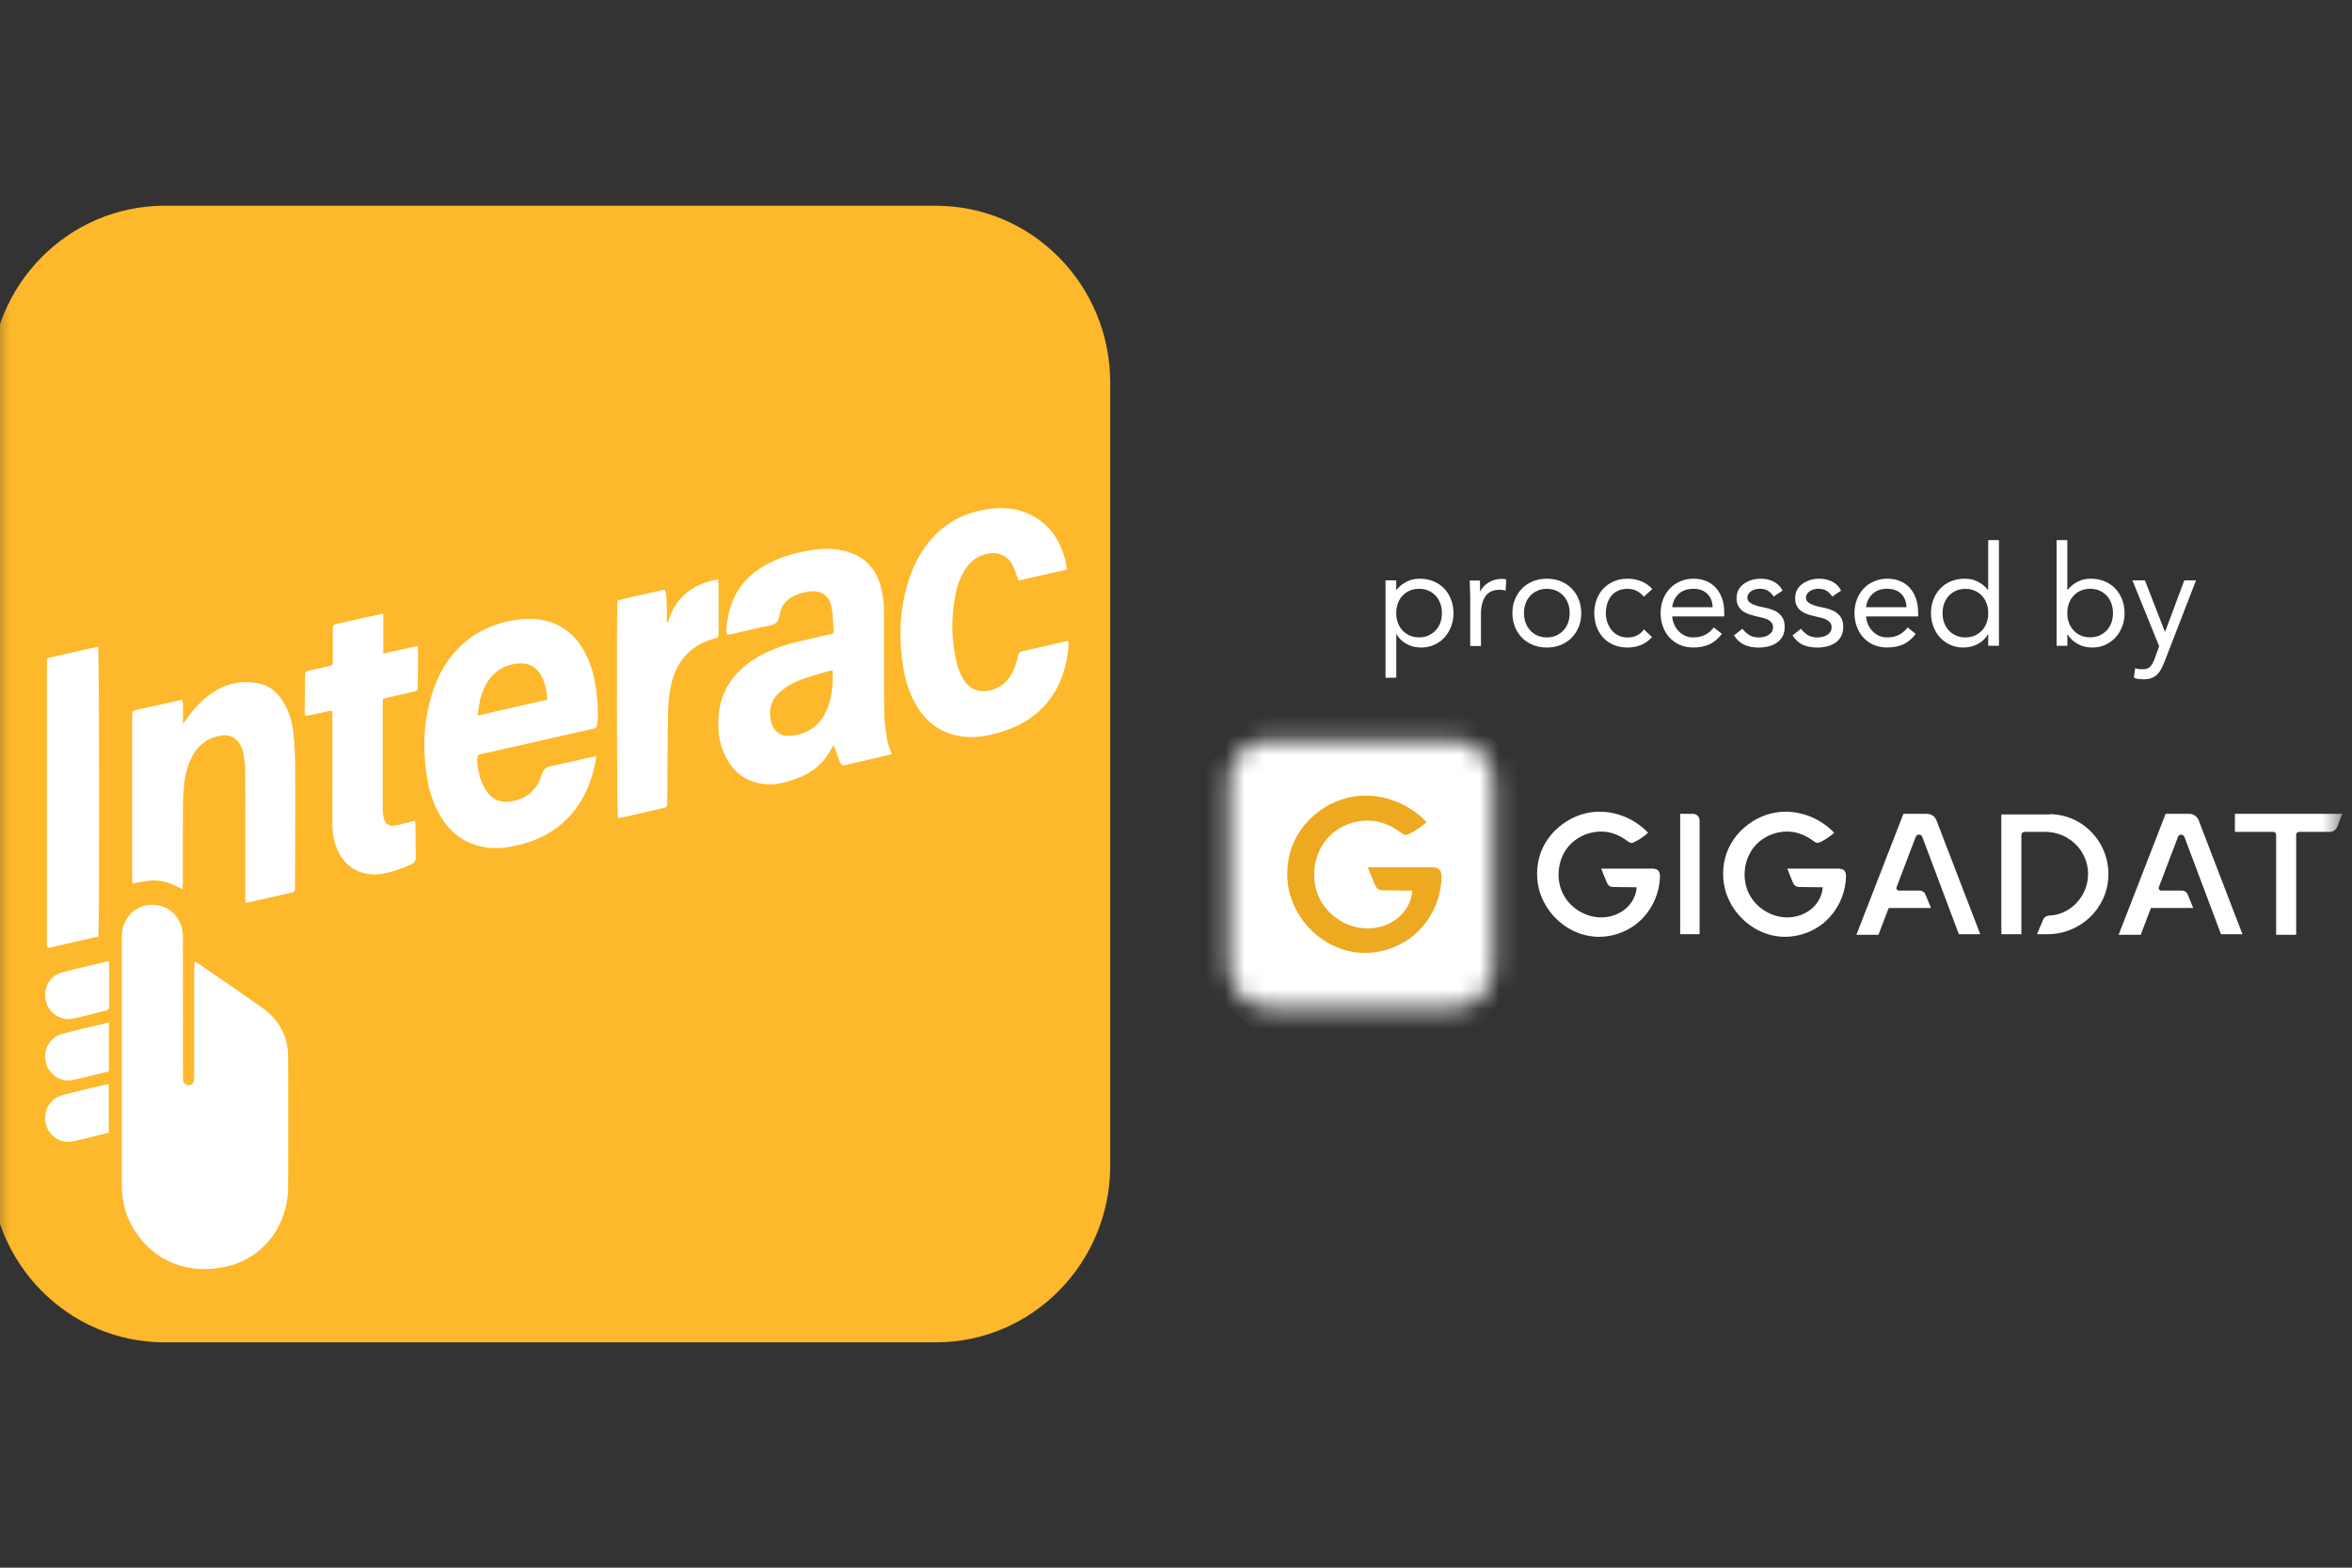 <svg width="120" height="80" viewBox="0 0 120 80" fill="none" xmlns="http://www.w3.org/2000/svg">
<rect x="0" y="0" width="120" height="80" fill="#333333" stroke="none"/>
<g clip-path="url(#clip0_2062_10967)">
<mask id="mask0_2062_10967" style="mask-type:luminance" maskUnits="userSpaceOnUse" x="-1" y="-1" width="121" height="81">
<path d="M119.5 -0.5H-0.5V79.5H119.5V-0.5Z" fill="white"/>
</mask>
<g mask="url(#mask0_2062_10967)">
<path d="M47.751 10.5H8.393C3.481 10.5 -0.5 14.542 -0.5 19.529V59.471C-0.5 64.458 3.481 68.5 8.393 68.5H47.751C52.663 68.5 56.644 64.458 56.644 59.471V19.529C56.644 14.542 52.663 10.5 47.751 10.5Z" fill="#FDB82B"/>
<path d="M9.936 49.065C10.046 49.13 10.118 49.17 10.186 49.217C11.262 49.959 12.344 50.69 13.407 51.447C14.25 52.049 14.695 52.889 14.7 53.941C14.706 56.144 14.704 58.348 14.7 60.55C14.7 62.574 13.4 64.256 11.453 64.655C9.627 65.03 7.899 64.424 6.852 62.77C6.444 62.123 6.244 61.406 6.218 60.639C6.213 60.534 6.215 60.429 6.215 60.325C6.215 56.208 6.215 52.089 6.215 47.973C6.215 47.913 6.215 47.85 6.215 47.79C6.204 46.965 6.804 46.179 7.767 46.172C8.643 46.165 9.293 46.845 9.332 47.728C9.337 47.824 9.332 47.919 9.332 48.015C9.332 50.297 9.335 52.578 9.337 54.86C9.337 54.956 9.332 55.054 9.346 55.147C9.368 55.29 9.48 55.375 9.618 55.377C9.767 55.377 9.861 55.308 9.888 55.152C9.905 55.049 9.905 54.942 9.905 54.837C9.905 53.045 9.905 51.254 9.905 49.462C9.905 49.343 9.921 49.225 9.932 49.063L9.936 49.065Z" fill="white"/>
<path d="M45.496 38.491C45.09 38.587 44.706 38.678 44.322 38.767C43.944 38.854 43.569 38.941 43.191 39.026C42.959 39.079 42.932 39.07 42.84 38.845C42.75 38.629 42.676 38.404 42.594 38.183C42.577 38.136 42.559 38.092 42.529 38.018C42.487 38.087 42.456 38.13 42.434 38.174C42.048 38.948 41.433 39.447 40.639 39.734C40.182 39.899 39.714 40.033 39.231 40.024C38.279 40.006 37.548 39.569 37.078 38.722C36.678 38.003 36.589 37.218 36.674 36.411C36.795 35.27 37.381 34.407 38.296 33.761C38.999 33.266 39.787 32.97 40.612 32.769C41.146 32.64 41.683 32.522 42.219 32.399C42.318 32.377 42.417 32.346 42.509 32.321C42.522 32.281 42.535 32.255 42.535 32.232C42.504 31.824 42.502 31.41 42.43 31.009C42.316 30.387 41.905 30.104 41.286 30.184C41.075 30.211 40.862 30.269 40.663 30.342C40.173 30.523 39.844 30.875 39.772 31.403C39.723 31.751 39.561 31.873 39.236 31.931C38.595 32.05 37.963 32.217 37.326 32.361C37.254 32.377 37.175 32.377 37.091 32.386C37.023 32.09 37.089 31.815 37.135 31.546C37.344 30.32 37.998 29.413 39.076 28.824C39.897 28.376 40.777 28.138 41.703 28.035C42.182 27.982 42.651 28.004 43.11 28.12C44.151 28.383 44.763 29.083 44.989 30.128C45.068 30.491 45.099 30.873 45.101 31.245C45.112 32.95 45.095 34.655 45.114 36.358C45.119 36.844 45.198 37.332 45.275 37.813C45.31 38.032 45.417 38.237 45.503 38.486L45.496 38.491ZM42.487 34.231C42.406 34.231 42.359 34.22 42.322 34.231C41.852 34.372 41.378 34.501 40.917 34.664C40.542 34.795 40.195 34.994 39.879 35.241C39.396 35.618 39.207 36.11 39.313 36.719C39.394 37.189 39.723 37.581 40.272 37.548C41.148 37.494 41.789 37.084 42.162 36.271C42.382 35.796 42.452 35.286 42.483 34.769C42.493 34.597 42.483 34.423 42.483 34.227L42.487 34.231Z" fill="white"/>
<path d="M30.424 38.601C30.402 38.746 30.391 38.846 30.369 38.946C30.143 40.029 29.715 41.004 28.927 41.792C28.227 42.495 27.375 42.905 26.427 43.132C25.766 43.29 25.101 43.344 24.436 43.172C23.582 42.954 22.948 42.432 22.489 41.679C22.113 41.059 21.896 40.379 21.782 39.668C21.556 38.251 21.604 36.847 22.023 35.469C22.326 34.475 22.816 33.593 23.584 32.888C24.306 32.224 25.163 31.845 26.113 31.667C26.71 31.556 27.307 31.533 27.902 31.692C28.859 31.946 29.5 32.576 29.926 33.461C30.181 33.992 30.328 34.558 30.409 35.139C30.49 35.719 30.541 36.303 30.479 36.889C30.453 37.136 30.459 37.141 30.218 37.197C28.986 37.477 27.755 37.758 26.524 38.037C25.878 38.184 25.233 38.325 24.587 38.472C24.366 38.523 24.35 38.545 24.353 38.77C24.359 39.258 24.469 39.722 24.693 40.157C24.756 40.279 24.838 40.395 24.925 40.502C25.264 40.914 25.714 40.972 26.194 40.874C26.936 40.72 27.421 40.257 27.637 39.53C27.718 39.256 27.854 39.145 28.122 39.091C28.82 38.951 29.513 38.781 30.209 38.623C30.266 38.61 30.323 38.61 30.424 38.599V38.601ZM27.918 35.71C27.887 35.246 27.817 34.847 27.614 34.482C27.373 34.047 27.004 33.825 26.51 33.853C25.817 33.896 25.259 34.199 24.873 34.798C24.623 35.186 24.497 35.619 24.427 36.069C24.407 36.203 24.396 36.336 24.377 36.515C25.58 36.24 26.736 35.977 27.915 35.708L27.918 35.71Z" fill="white"/>
<path d="M9.282 35.727C9.376 35.921 9.326 36.115 9.335 36.3C9.343 36.492 9.335 36.684 9.335 36.94C9.416 36.833 9.466 36.771 9.512 36.704C9.932 36.106 10.421 35.583 11.056 35.217C11.71 34.84 12.41 34.722 13.148 34.861C13.694 34.963 14.105 35.279 14.408 35.743C14.739 36.249 14.908 36.82 14.97 37.415C15.027 37.97 15.055 38.529 15.062 39.086C15.073 40.328 15.062 41.569 15.062 42.811C15.062 43.597 15.057 44.384 15.053 45.171C15.053 45.24 15.051 45.311 15.046 45.38C15.042 45.467 15.005 45.525 14.912 45.545C14.149 45.717 13.387 45.891 12.625 46.062C12.603 46.067 12.577 46.051 12.515 46.038C12.515 45.933 12.515 45.822 12.515 45.71C12.515 43.586 12.52 41.462 12.511 39.336C12.511 39.033 12.463 38.727 12.414 38.427C12.393 38.284 12.329 38.141 12.261 38.012C12.068 37.651 11.705 37.473 11.308 37.531C10.641 37.629 10.143 37.976 9.818 38.576C9.581 39.011 9.455 39.483 9.403 39.971C9.359 40.379 9.337 40.789 9.335 41.199C9.326 42.467 9.332 43.736 9.33 45.002C9.33 45.113 9.321 45.222 9.315 45.371C9.212 45.327 9.141 45.307 9.08 45.269C8.707 45.053 8.299 44.939 7.875 44.928C7.596 44.921 7.315 44.993 7.034 45.033C6.953 45.044 6.872 45.073 6.762 45.1C6.753 44.986 6.742 44.901 6.742 44.817C6.742 42.062 6.742 39.309 6.742 36.554C6.742 36.278 6.744 36.274 7.017 36.213C7.73 36.053 8.441 35.897 9.155 35.739C9.194 35.73 9.236 35.727 9.284 35.721L9.282 35.727Z" fill="white"/>
<path d="M54.425 29.067C53.584 29.258 52.783 29.441 51.966 29.626C51.933 29.535 51.913 29.472 51.889 29.41C51.81 29.207 51.749 28.995 51.646 28.806C51.393 28.349 50.95 28.157 50.441 28.247C49.927 28.336 49.536 28.608 49.251 29.047C48.996 29.439 48.84 29.873 48.752 30.33C48.52 31.521 48.531 32.711 48.829 33.888C48.891 34.13 48.992 34.367 49.11 34.587C49.387 35.109 49.896 35.423 50.618 35.203C51.053 35.069 51.378 34.808 51.606 34.411C51.773 34.122 51.874 33.805 51.938 33.48C51.966 33.33 52.026 33.261 52.179 33.228C52.91 33.07 53.637 32.894 54.365 32.726C54.405 32.718 54.449 32.726 54.51 32.726C54.51 32.853 54.521 32.972 54.51 33.087C54.374 34.293 53.973 35.379 53.079 36.228C52.397 36.881 51.567 37.246 50.667 37.465C50.006 37.625 49.343 37.681 48.676 37.505C47.842 37.286 47.22 36.776 46.775 36.036C46.401 35.414 46.193 34.732 46.079 34.021C45.857 32.642 45.892 31.271 46.268 29.918C46.551 28.902 47.014 27.983 47.771 27.241C48.476 26.553 49.323 26.156 50.283 26C50.891 25.902 51.501 25.888 52.096 26.078C53.325 26.468 54.03 27.353 54.352 28.587C54.39 28.728 54.398 28.875 54.429 29.067H54.425Z" fill="white"/>
<path d="M19.556 31.305V33.349C20.162 33.215 20.724 33.09 21.31 32.963C21.319 33.081 21.33 33.157 21.33 33.235C21.327 33.821 21.323 34.407 21.316 34.991C21.314 35.239 21.305 35.25 21.066 35.305C20.656 35.401 20.245 35.49 19.835 35.584C19.742 35.604 19.652 35.631 19.543 35.662C19.536 35.74 19.525 35.816 19.525 35.892C19.523 37.684 19.521 39.475 19.523 41.267C19.523 41.423 19.541 41.582 19.576 41.733C19.646 42.043 19.828 42.177 20.142 42.128C20.395 42.09 20.642 42.012 20.893 41.952C20.974 41.932 21.055 41.905 21.163 41.874C21.176 41.965 21.198 42.039 21.198 42.114C21.202 42.656 21.198 43.198 21.211 43.739C21.215 43.933 21.145 44.04 20.97 44.118C20.471 44.339 19.96 44.526 19.422 44.599C18.34 44.747 17.473 44.181 17.122 43.129C16.996 42.752 16.955 42.364 16.955 41.967C16.959 40.184 16.959 38.401 16.959 36.616C16.959 36.513 16.959 36.409 16.959 36.277C16.871 36.282 16.805 36.277 16.744 36.291C16.441 36.355 16.14 36.426 15.837 36.493C15.756 36.511 15.673 36.518 15.563 36.536C15.554 36.382 15.541 36.253 15.543 36.126C15.548 35.593 15.559 35.06 15.567 34.528C15.572 34.273 15.57 34.269 15.811 34.213C16.129 34.138 16.448 34.068 16.766 33.993C16.97 33.944 16.974 33.939 16.977 33.734C16.981 33.297 16.977 32.86 16.977 32.424C16.977 32.337 16.977 32.25 16.977 32.161C16.981 31.893 16.985 31.887 17.236 31.828C17.67 31.728 18.107 31.628 18.542 31.53C18.858 31.459 19.176 31.392 19.556 31.311V31.305Z" fill="white"/>
<path d="M5.015 47.79C4.17 47.984 3.312 48.18 2.436 48.381C2.418 48.298 2.399 48.243 2.394 48.187C2.388 48.118 2.392 48.047 2.392 47.977C2.392 43.308 2.392 38.641 2.392 33.972C2.392 33.51 2.381 33.602 2.748 33.513C3.406 33.352 4.071 33.209 4.732 33.06C4.822 33.04 4.916 33.031 5.006 33.016C5.068 33.223 5.079 47.469 5.017 47.79H5.015Z" fill="white"/>
<path d="M34.087 31.749C34.456 30.454 35.349 29.801 36.631 29.562C36.644 29.674 36.662 29.756 36.662 29.839C36.662 30.652 36.664 31.464 36.662 32.277C36.662 32.516 36.653 32.527 36.435 32.589C35.151 32.948 34.44 33.835 34.203 35.132C34.124 35.56 34.087 35.999 34.08 36.434C34.056 37.903 34.054 39.369 34.043 40.838C34.043 40.865 34.043 40.892 34.043 40.916C34.038 41.188 34.036 41.19 33.786 41.248C33.509 41.31 33.233 41.375 32.956 41.44C32.563 41.531 32.17 41.623 31.775 41.709C31.692 41.727 31.606 41.732 31.525 41.743C31.47 41.544 31.45 31.071 31.505 30.646C32.287 30.438 33.09 30.278 33.916 30.088C34.036 30.365 33.986 30.65 34.014 30.92C34.043 31.187 34.021 31.461 34.021 31.731C34.043 31.738 34.065 31.744 34.087 31.751V31.749Z" fill="white"/>
<path d="M5.553 57.805C5.09 57.919 4.648 58.028 4.207 58.135C4.032 58.178 3.856 58.213 3.68 58.251C3.158 58.369 2.488 58.004 2.335 57.346C2.19 56.729 2.519 56.092 3.112 55.911C3.595 55.764 4.093 55.661 4.583 55.539C4.842 55.474 5.098 55.412 5.357 55.354C5.415 55.34 5.474 55.343 5.551 55.336V57.805H5.553Z" fill="white"/>
<path d="M5.556 49.065C5.562 49.169 5.571 49.245 5.571 49.323C5.571 49.97 5.571 50.616 5.571 51.26C5.571 51.528 5.571 51.53 5.321 51.592C4.796 51.724 4.274 51.858 3.745 51.978C3.132 52.116 2.509 51.724 2.344 51.113C2.175 50.484 2.511 49.807 3.126 49.635C3.885 49.424 4.658 49.257 5.424 49.072C5.457 49.065 5.49 49.067 5.554 49.062L5.556 49.065Z" fill="white"/>
<path d="M5.555 52.18V54.672C5.312 54.732 5.07 54.79 4.831 54.85C4.473 54.937 4.115 55.028 3.755 55.108C3.125 55.249 2.504 54.863 2.342 54.237C2.175 53.593 2.531 52.94 3.167 52.761C3.729 52.605 4.3 52.478 4.866 52.34C5.081 52.287 5.299 52.24 5.555 52.18Z" fill="white"/>
<path d="M70.688 29.616H71.236V30.102H71.249C71.399 29.921 71.574 29.781 71.772 29.681C71.972 29.58 72.189 29.531 72.428 29.531C72.685 29.531 72.922 29.576 73.135 29.663C73.348 29.75 73.53 29.872 73.68 30.031C73.829 30.187 73.947 30.374 74.031 30.588C74.114 30.802 74.158 31.036 74.158 31.288C74.158 31.539 74.116 31.773 74.031 31.987C73.947 32.201 73.831 32.386 73.684 32.545C73.537 32.701 73.361 32.823 73.161 32.912C72.96 32.999 72.744 33.044 72.516 33.044C72.222 33.044 71.963 32.979 71.739 32.848C71.517 32.716 71.355 32.556 71.252 32.366H71.239V34.584H70.69V29.62L70.688 29.616ZM71.236 31.285C71.236 31.461 71.263 31.624 71.317 31.773C71.372 31.923 71.449 32.054 71.552 32.166C71.656 32.277 71.778 32.366 71.921 32.429C72.064 32.493 72.224 32.525 72.402 32.525C72.58 32.525 72.74 32.493 72.883 32.429C73.025 32.364 73.148 32.277 73.251 32.166C73.355 32.054 73.434 31.923 73.486 31.773C73.539 31.624 73.567 31.461 73.567 31.285C73.567 31.109 73.541 30.947 73.486 30.797C73.431 30.648 73.355 30.516 73.251 30.405C73.148 30.294 73.025 30.204 72.883 30.142C72.74 30.077 72.58 30.046 72.402 30.046C72.224 30.046 72.064 30.077 71.921 30.142C71.778 30.207 71.656 30.294 71.552 30.405C71.449 30.516 71.37 30.648 71.317 30.797C71.263 30.947 71.236 31.109 71.236 31.285Z" fill="white"/>
<path d="M75.011 30.415C75.011 30.264 75.006 30.121 74.998 29.987C74.989 29.853 74.984 29.733 74.984 29.624H75.505C75.505 29.715 75.507 29.804 75.511 29.896C75.516 29.987 75.518 30.078 75.518 30.174H75.531C75.568 30.094 75.621 30.016 75.689 29.938C75.757 29.862 75.838 29.795 75.93 29.735C76.025 29.675 76.13 29.628 76.247 29.593C76.363 29.557 76.49 29.539 76.626 29.539C76.664 29.539 76.701 29.541 76.738 29.546C76.776 29.55 76.813 29.559 76.85 29.575L76.815 30.139C76.721 30.11 76.622 30.096 76.521 30.096C76.183 30.096 75.939 30.208 75.788 30.428C75.636 30.649 75.559 30.952 75.559 31.338V32.965H75.011V30.419V30.415Z" fill="white"/>
<path d="M77.164 31.288C77.164 31.027 77.208 30.788 77.298 30.574C77.388 30.36 77.509 30.175 77.662 30.022C77.816 29.868 78.003 29.747 78.218 29.66C78.433 29.576 78.668 29.531 78.92 29.531C79.173 29.531 79.407 29.574 79.623 29.66C79.838 29.745 80.022 29.866 80.178 30.022C80.334 30.178 80.455 30.36 80.542 30.574C80.63 30.788 80.676 31.027 80.676 31.288C80.676 31.548 80.632 31.787 80.542 32.001C80.452 32.215 80.332 32.4 80.178 32.554C80.024 32.707 79.838 32.828 79.623 32.915C79.407 32.999 79.173 33.044 78.92 33.044C78.668 33.044 78.433 33.002 78.218 32.915C78.003 32.83 77.818 32.71 77.662 32.554C77.507 32.398 77.386 32.215 77.298 32.001C77.21 31.787 77.164 31.548 77.164 31.288ZM77.755 31.288C77.755 31.464 77.781 31.626 77.836 31.776C77.891 31.925 77.968 32.056 78.071 32.168C78.174 32.279 78.297 32.369 78.439 32.431C78.582 32.496 78.742 32.527 78.92 32.527C79.098 32.527 79.258 32.496 79.401 32.431C79.544 32.366 79.666 32.279 79.77 32.168C79.873 32.056 79.952 31.925 80.005 31.776C80.057 31.626 80.086 31.464 80.086 31.288C80.086 31.111 80.059 30.949 80.005 30.799C79.95 30.65 79.873 30.519 79.77 30.407C79.666 30.296 79.544 30.207 79.401 30.144C79.258 30.082 79.098 30.048 78.92 30.048C78.742 30.048 78.582 30.079 78.439 30.144C78.297 30.209 78.174 30.296 78.071 30.407C77.968 30.519 77.888 30.65 77.836 30.799C77.781 30.949 77.755 31.111 77.755 31.288Z" fill="white"/>
<path d="M83.869 30.454C83.752 30.311 83.625 30.209 83.489 30.144C83.353 30.079 83.204 30.048 83.039 30.048C82.857 30.048 82.694 30.079 82.554 30.144C82.413 30.209 82.297 30.298 82.207 30.412C82.117 30.525 82.047 30.657 82.001 30.808C81.954 30.958 81.93 31.118 81.93 31.29C81.93 31.462 81.957 31.622 82.012 31.771C82.066 31.921 82.141 32.052 82.236 32.168C82.332 32.282 82.446 32.371 82.582 32.435C82.718 32.5 82.87 32.531 83.039 32.531C83.399 32.531 83.678 32.393 83.875 32.117L84.284 32.509C84.123 32.694 83.937 32.83 83.722 32.915C83.506 32.999 83.278 33.044 83.041 33.044C82.789 33.044 82.556 33.002 82.345 32.915C82.135 32.83 81.954 32.707 81.807 32.551C81.66 32.395 81.546 32.208 81.463 31.994C81.382 31.78 81.34 31.544 81.34 31.288C81.34 31.031 81.382 30.802 81.463 30.588C81.544 30.374 81.66 30.189 81.81 30.031C81.959 29.875 82.139 29.752 82.347 29.663C82.556 29.576 82.786 29.531 83.039 29.531C83.291 29.531 83.513 29.574 83.73 29.66C83.948 29.745 84.139 29.879 84.303 30.059L83.869 30.452V30.454Z" fill="white"/>
<path d="M87.85 32.348C87.653 32.605 87.438 32.785 87.205 32.888C86.97 32.99 86.7 33.042 86.391 33.042C86.134 33.042 85.901 32.995 85.695 32.904C85.488 32.81 85.315 32.685 85.172 32.529C85.029 32.373 84.92 32.186 84.843 31.972C84.766 31.758 84.727 31.53 84.727 31.288C84.727 31.031 84.768 30.795 84.854 30.579C84.937 30.363 85.056 30.178 85.205 30.022C85.354 29.868 85.532 29.747 85.739 29.661C85.945 29.576 86.169 29.531 86.412 29.531C86.641 29.531 86.852 29.571 87.045 29.649C87.236 29.727 87.402 29.841 87.541 29.993C87.679 30.144 87.784 30.325 87.861 30.541C87.938 30.757 87.973 31.005 87.973 31.279V31.457H85.317C85.326 31.6 85.361 31.736 85.418 31.867C85.475 31.999 85.552 32.112 85.646 32.21C85.741 32.308 85.85 32.384 85.976 32.442C86.103 32.5 86.239 32.527 86.391 32.527C86.63 32.527 86.829 32.484 86.994 32.397C87.159 32.313 87.306 32.186 87.438 32.019L87.852 32.346L87.85 32.348ZM87.38 30.987C87.372 30.701 87.279 30.474 87.106 30.302C86.933 30.131 86.693 30.046 86.391 30.046C86.088 30.046 85.84 30.131 85.653 30.302C85.466 30.474 85.352 30.701 85.315 30.987H87.38Z" fill="white"/>
<path d="M88.893 32.081C89.001 32.219 89.119 32.328 89.249 32.409C89.378 32.489 89.54 32.529 89.736 32.529C89.819 32.529 89.905 32.52 89.993 32.5C90.078 32.482 90.157 32.451 90.228 32.406C90.298 32.364 90.355 32.31 90.397 32.246C90.438 32.181 90.46 32.105 90.46 32.014C90.46 31.923 90.441 31.849 90.401 31.793C90.361 31.738 90.309 31.689 90.243 31.646C90.177 31.606 90.102 31.573 90.019 31.55C89.936 31.526 89.848 31.506 89.76 31.486C89.606 31.452 89.457 31.415 89.317 31.372C89.176 31.33 89.053 31.274 88.948 31.205C88.842 31.136 88.759 31.047 88.695 30.938C88.632 30.828 88.601 30.688 88.601 30.516C88.601 30.356 88.636 30.213 88.706 30.088C88.776 29.966 88.871 29.863 88.987 29.781C89.104 29.701 89.235 29.638 89.38 29.596C89.525 29.553 89.674 29.531 89.83 29.531C90.065 29.531 90.28 29.578 90.48 29.674C90.68 29.77 90.836 29.924 90.948 30.137L90.491 30.445C90.421 30.327 90.329 30.231 90.214 30.155C90.1 30.082 89.96 30.044 89.797 30.044C89.723 30.044 89.646 30.053 89.569 30.073C89.492 30.093 89.422 30.12 89.363 30.157C89.303 30.195 89.251 30.244 89.211 30.305C89.172 30.365 89.152 30.432 89.152 30.508C89.152 30.579 89.174 30.639 89.218 30.69C89.262 30.739 89.323 30.784 89.4 30.822C89.477 30.86 89.567 30.893 89.668 30.922C89.769 30.951 89.872 30.976 89.98 30.993C90.124 31.022 90.263 31.058 90.394 31.105C90.526 31.151 90.64 31.209 90.739 31.288C90.838 31.363 90.915 31.459 90.972 31.573C91.029 31.686 91.055 31.827 91.055 31.994C91.055 32.184 91.018 32.346 90.943 32.48C90.868 32.614 90.77 32.721 90.645 32.805C90.519 32.888 90.379 32.95 90.223 32.988C90.065 33.026 89.905 33.046 89.742 33.046C89.461 33.046 89.22 33.002 89.016 32.915C88.812 32.828 88.627 32.665 88.465 32.426L88.9 32.083L88.893 32.081Z" fill="white"/>
<path d="M91.881 32.081C91.989 32.219 92.107 32.328 92.237 32.409C92.366 32.489 92.529 32.529 92.724 32.529C92.808 32.529 92.893 32.52 92.981 32.5C93.067 32.482 93.146 32.451 93.216 32.406C93.286 32.364 93.343 32.31 93.385 32.246C93.427 32.181 93.448 32.105 93.448 32.014C93.448 31.923 93.429 31.849 93.389 31.793C93.35 31.738 93.297 31.689 93.231 31.646C93.165 31.606 93.091 31.573 93.007 31.55C92.924 31.526 92.836 31.506 92.748 31.486C92.595 31.452 92.445 31.415 92.305 31.372C92.164 31.33 92.041 31.274 91.936 31.205C91.831 31.136 91.747 31.047 91.684 30.938C91.62 30.828 91.589 30.688 91.589 30.516C91.589 30.356 91.624 30.213 91.695 30.088C91.765 29.966 91.859 29.863 91.976 29.781C92.092 29.701 92.224 29.638 92.368 29.596C92.513 29.553 92.663 29.531 92.819 29.531C93.053 29.531 93.269 29.578 93.468 29.674C93.668 29.77 93.824 29.924 93.936 30.137L93.479 30.445C93.409 30.327 93.317 30.231 93.203 30.155C93.088 30.082 92.948 30.044 92.786 30.044C92.711 30.044 92.634 30.053 92.557 30.073C92.481 30.093 92.41 30.12 92.351 30.157C92.292 30.195 92.239 30.244 92.2 30.305C92.16 30.365 92.14 30.432 92.14 30.508C92.14 30.579 92.162 30.639 92.206 30.69C92.25 30.739 92.311 30.784 92.388 30.822C92.465 30.86 92.555 30.893 92.656 30.922C92.757 30.951 92.86 30.976 92.968 30.993C93.113 31.022 93.251 31.058 93.383 31.105C93.514 31.151 93.629 31.209 93.727 31.288C93.826 31.363 93.903 31.459 93.96 31.573C94.017 31.686 94.043 31.827 94.043 31.994C94.043 32.184 94.006 32.346 93.931 32.48C93.857 32.614 93.758 32.721 93.633 32.805C93.508 32.888 93.367 32.95 93.211 32.988C93.053 33.026 92.893 33.046 92.731 33.046C92.45 33.046 92.208 33.002 92.004 32.915C91.8 32.828 91.616 32.665 91.453 32.426L91.888 32.083L91.881 32.081Z" fill="white"/>
<path d="M97.741 32.348C97.543 32.605 97.328 32.785 97.096 32.888C96.861 32.99 96.591 33.042 96.281 33.042C96.024 33.042 95.792 32.995 95.585 32.904C95.379 32.81 95.206 32.685 95.063 32.529C94.92 32.373 94.81 32.186 94.734 31.972C94.657 31.758 94.617 31.53 94.617 31.288C94.617 31.031 94.659 30.795 94.745 30.579C94.828 30.363 94.947 30.178 95.096 30.022C95.245 29.868 95.423 29.747 95.629 29.661C95.835 29.576 96.059 29.531 96.303 29.531C96.531 29.531 96.742 29.571 96.935 29.649C97.126 29.727 97.293 29.841 97.431 29.993C97.57 30.144 97.675 30.325 97.752 30.541C97.829 30.757 97.864 31.005 97.864 31.279V31.457H95.208C95.216 31.6 95.252 31.736 95.309 31.867C95.366 31.999 95.443 32.112 95.537 32.21C95.631 32.308 95.741 32.384 95.866 32.442C95.993 32.5 96.13 32.527 96.281 32.527C96.52 32.527 96.72 32.484 96.885 32.397C97.049 32.313 97.197 32.186 97.328 32.019L97.743 32.346L97.741 32.348ZM97.271 30.987C97.262 30.701 97.17 30.474 96.997 30.302C96.823 30.131 96.584 30.046 96.281 30.046C95.978 30.046 95.73 30.131 95.543 30.302C95.357 30.474 95.243 30.701 95.206 30.987H97.271Z" fill="white"/>
<path d="M101.441 32.366H101.428C101.325 32.555 101.162 32.715 100.941 32.847C100.719 32.978 100.46 33.043 100.164 33.043C99.933 33.043 99.718 32.999 99.516 32.912C99.314 32.825 99.141 32.702 98.994 32.544C98.847 32.388 98.73 32.201 98.647 31.987C98.563 31.773 98.519 31.539 98.519 31.287C98.519 31.035 98.561 30.801 98.647 30.587C98.73 30.373 98.849 30.188 98.998 30.03C99.147 29.874 99.329 29.751 99.542 29.662C99.755 29.575 99.99 29.531 100.247 29.531C100.486 29.531 100.706 29.58 100.903 29.68C101.103 29.78 101.277 29.921 101.426 30.101H101.439V27.562H101.988V32.954H101.439V32.361L101.441 32.366ZM101.441 31.289C101.441 31.113 101.415 30.95 101.36 30.801C101.305 30.652 101.228 30.52 101.125 30.409C101.022 30.297 100.899 30.208 100.756 30.146C100.614 30.083 100.453 30.05 100.276 30.05C100.098 30.05 99.938 30.081 99.795 30.146C99.652 30.21 99.529 30.297 99.426 30.409C99.323 30.52 99.244 30.652 99.191 30.801C99.139 30.95 99.11 31.113 99.11 31.289C99.11 31.465 99.136 31.628 99.191 31.777C99.246 31.927 99.323 32.058 99.426 32.169C99.529 32.281 99.652 32.37 99.795 32.432C99.938 32.497 100.098 32.528 100.276 32.528C100.453 32.528 100.614 32.497 100.756 32.432C100.899 32.368 101.022 32.281 101.125 32.169C101.228 32.058 101.307 31.927 101.36 31.777C101.413 31.628 101.441 31.465 101.441 31.289Z" fill="white"/>
<path d="M104.926 27.562H105.475V30.101H105.488C105.637 29.921 105.813 29.78 106.01 29.68C106.21 29.58 106.427 29.53 106.667 29.53C106.923 29.53 107.16 29.575 107.373 29.662C107.586 29.749 107.768 29.872 107.918 30.03C108.067 30.188 108.186 30.373 108.269 30.587C108.352 30.801 108.396 31.035 108.396 31.287C108.396 31.539 108.355 31.773 108.269 31.987C108.186 32.201 108.069 32.386 107.922 32.544C107.775 32.7 107.599 32.822 107.4 32.912C107.2 33.001 106.983 33.043 106.754 33.043C106.46 33.043 106.201 32.978 105.977 32.847C105.756 32.715 105.591 32.555 105.49 32.366H105.477V32.958H104.928V27.567L104.926 27.562ZM105.475 31.285C105.475 31.461 105.501 31.623 105.556 31.773C105.611 31.922 105.687 32.053 105.791 32.165C105.894 32.276 106.017 32.366 106.159 32.428C106.302 32.493 106.462 32.524 106.64 32.524C106.818 32.524 106.978 32.493 107.121 32.428C107.264 32.363 107.387 32.276 107.49 32.165C107.593 32.053 107.672 31.922 107.725 31.773C107.779 31.623 107.806 31.461 107.806 31.285C107.806 31.108 107.779 30.946 107.725 30.797C107.67 30.647 107.593 30.516 107.49 30.404C107.387 30.293 107.264 30.204 107.121 30.141C106.978 30.077 106.818 30.045 106.64 30.045C106.462 30.045 106.302 30.077 106.159 30.141C106.017 30.206 105.894 30.293 105.791 30.404C105.687 30.516 105.608 30.647 105.556 30.797C105.503 30.946 105.475 31.108 105.475 31.285Z" fill="white"/>
<path d="M110.454 33.721C110.397 33.863 110.34 33.992 110.283 34.108C110.224 34.224 110.153 34.325 110.072 34.407C109.991 34.489 109.892 34.554 109.778 34.599C109.664 34.643 109.523 34.666 109.361 34.666C109.282 34.666 109.199 34.661 109.111 34.652C109.023 34.643 108.944 34.619 108.869 34.581L108.94 34.095C108.997 34.119 109.054 34.135 109.115 34.142C109.177 34.148 109.247 34.153 109.326 34.153C109.504 34.153 109.635 34.104 109.719 34.004C109.802 33.903 109.875 33.77 109.936 33.605L110.16 32.976L108.797 29.617H109.436L110.454 32.234H110.467L111.444 29.617H112.041L110.454 33.718V33.721Z" fill="white"/>
<mask id="mask1_2062_10967" style="mask-type:luminance" maskUnits="userSpaceOnUse" x="62" y="37" width="15" height="15">
<path d="M64.847 37.766C63.666 37.766 62.707 38.572 62.707 39.879V49.181C62.707 50.236 63.304 51.439 64.777 51.439H74.196C75.428 51.439 76.201 50.361 76.201 49.286V39.887C76.201 39.027 75.568 37.768 74.21 37.768H64.845L64.847 37.766Z" fill="white"/>
</mask>
<g mask="url(#mask1_2062_10967)">
<path d="M68.436 31L56.059 45.652L70.493 58.223L82.871 43.57L68.436 31Z" fill="white"/>
</g>
<path d="M66.834 41.797C67.444 41.188 68.246 40.772 69.093 40.644C70.434 40.444 71.85 40.959 72.785 41.955C72.533 42.176 72.254 42.367 71.957 42.526C71.874 42.57 71.784 42.61 71.692 42.601C71.6 42.59 71.523 42.53 71.448 42.474C71.176 42.271 70.877 42.104 70.557 41.999C69.552 41.67 68.364 42.015 67.679 42.833C66.994 43.651 66.852 44.892 67.326 45.853C67.802 46.812 68.867 47.436 69.923 47.375C70.443 47.346 70.959 47.159 71.354 46.818C71.751 46.477 72.021 45.978 72.056 45.45C71.582 45.445 71.108 45.439 70.636 45.434C70.515 45.434 70.386 45.427 70.289 45.354C70.215 45.296 70.173 45.207 70.136 45.12C70.01 44.835 69.896 44.547 69.787 44.255C70.849 44.255 71.911 44.255 72.974 44.255C73.143 44.255 73.334 44.264 73.446 44.391C73.542 44.5 73.551 44.661 73.547 44.806C73.512 45.904 73 46.979 72.175 47.69C71.35 48.401 70.223 48.737 69.15 48.594C68.726 48.539 68.316 48.407 67.934 48.213C66.79 47.636 65.921 46.495 65.723 45.211C65.657 44.779 65.66 44.335 65.732 43.903C65.783 43.604 65.868 43.31 65.989 43.032C66.189 42.568 66.478 42.151 66.834 41.799" fill="#EDA920"/>
<path d="M79.351 42.372C79.838 41.889 80.475 41.557 81.149 41.456C82.216 41.296 83.344 41.706 84.088 42.499C83.886 42.675 83.664 42.829 83.427 42.952C83.361 42.987 83.289 43.021 83.216 43.012C83.144 43.003 83.08 42.954 83.021 42.912C82.806 42.751 82.567 42.617 82.312 42.535C81.511 42.272 80.567 42.546 80.02 43.199C79.476 43.85 79.362 44.84 79.739 45.602C80.117 46.366 80.966 46.861 81.807 46.812C82.22 46.788 82.63 46.64 82.946 46.368C83.263 46.097 83.478 45.7 83.504 45.279C83.126 45.274 82.749 45.27 82.374 45.265C82.277 45.265 82.174 45.261 82.097 45.201C82.038 45.154 82.005 45.083 81.974 45.013C81.875 44.786 81.783 44.556 81.697 44.325C82.543 44.325 83.39 44.325 84.235 44.325C84.369 44.325 84.52 44.331 84.61 44.434C84.687 44.521 84.694 44.648 84.689 44.764C84.661 45.638 84.255 46.493 83.596 47.059C82.94 47.626 82.042 47.893 81.188 47.779C80.852 47.735 80.523 47.63 80.22 47.476C79.311 47.017 78.618 46.11 78.46 45.087C78.407 44.744 78.409 44.389 78.468 44.046C78.51 43.808 78.578 43.574 78.672 43.353C78.831 42.985 79.063 42.653 79.346 42.372" fill="white"/>
<path d="M88.843 42.372C89.33 41.889 89.967 41.557 90.641 41.456C91.708 41.296 92.836 41.706 93.58 42.499C93.378 42.675 93.156 42.829 92.919 42.952C92.853 42.987 92.781 43.021 92.709 43.012C92.636 43.003 92.573 42.954 92.513 42.912C92.298 42.751 92.059 42.617 91.804 42.535C91.003 42.272 90.059 42.546 89.513 43.199C88.968 43.85 88.854 44.84 89.231 45.602C89.609 46.366 90.459 46.861 91.299 46.812C91.712 46.788 92.123 46.64 92.439 46.368C92.755 46.097 92.97 45.7 92.996 45.279C92.619 45.274 92.241 45.27 91.866 45.265C91.769 45.265 91.666 45.261 91.589 45.201C91.53 45.154 91.497 45.083 91.466 45.013C91.367 44.786 91.275 44.556 91.19 44.325C92.035 44.325 92.882 44.325 93.727 44.325C93.861 44.325 94.013 44.331 94.103 44.434C94.179 44.521 94.186 44.648 94.182 44.764C94.153 45.638 93.747 46.493 93.088 47.059C92.432 47.626 91.534 47.893 90.68 47.779C90.344 47.735 90.015 47.63 89.712 47.476C88.803 47.017 88.11 46.11 87.952 45.087C87.899 44.744 87.901 44.389 87.96 44.046C88.002 43.808 88.07 43.574 88.165 43.353C88.323 42.985 88.555 42.653 88.839 42.372" fill="white"/>
<path d="M86.715 47.669H85.723V41.531H86.383C86.566 41.531 86.715 41.683 86.715 41.868V47.669Z" fill="white"/>
<path d="M98.073 42.699L99.941 47.672H101.032L98.798 41.861C98.721 41.663 98.532 41.531 98.324 41.531H97.112L94.715 47.701H95.841L96.361 46.337H98.521L98.238 45.646C98.19 45.525 98.071 45.447 97.939 45.447H96.884C96.794 45.447 96.732 45.356 96.765 45.271L97.742 42.704C97.801 42.55 98.016 42.55 98.073 42.704" fill="white"/>
<path d="M111.119 42.708C111.178 42.554 111.391 42.554 111.45 42.708L113.316 47.672H114.411L112.177 41.861C112.1 41.663 111.911 41.531 111.703 41.531H110.491L108.094 47.701H109.22L109.74 46.337H111.9L111.617 45.646C111.566 45.525 111.45 45.447 111.318 45.447H110.265C110.175 45.447 110.113 45.356 110.146 45.271L111.121 42.708H111.119Z" fill="white"/>
<path d="M104.564 41.562H102.109V47.672H103.132V42.608C103.132 42.523 103.2 42.452 103.286 42.452H104.357C105.507 42.452 106.493 43.355 106.533 44.518C106.568 45.57 105.854 46.461 104.891 46.682C104.812 46.7 104.662 46.713 104.535 46.722C104.403 46.731 104.289 46.814 104.239 46.936L103.929 47.672H104.478C106.118 47.672 107.516 46.377 107.571 44.714C107.628 42.976 106.256 41.547 104.557 41.547" fill="white"/>
<path d="M114.026 41.531V42.452H115.988C116.067 42.452 116.129 42.516 116.129 42.594V47.701H117.152V42.594C117.152 42.514 117.215 42.452 117.292 42.452H118.862C119.033 42.452 119.189 42.345 119.25 42.184L119.502 41.531H114.023H114.026Z" fill="white"/>
</g>
</g>
<defs>
<clipPath id="clip0_2062_10967">
<rect width="120" height="80" fill="white"/>
</clipPath>
</defs>
</svg>
